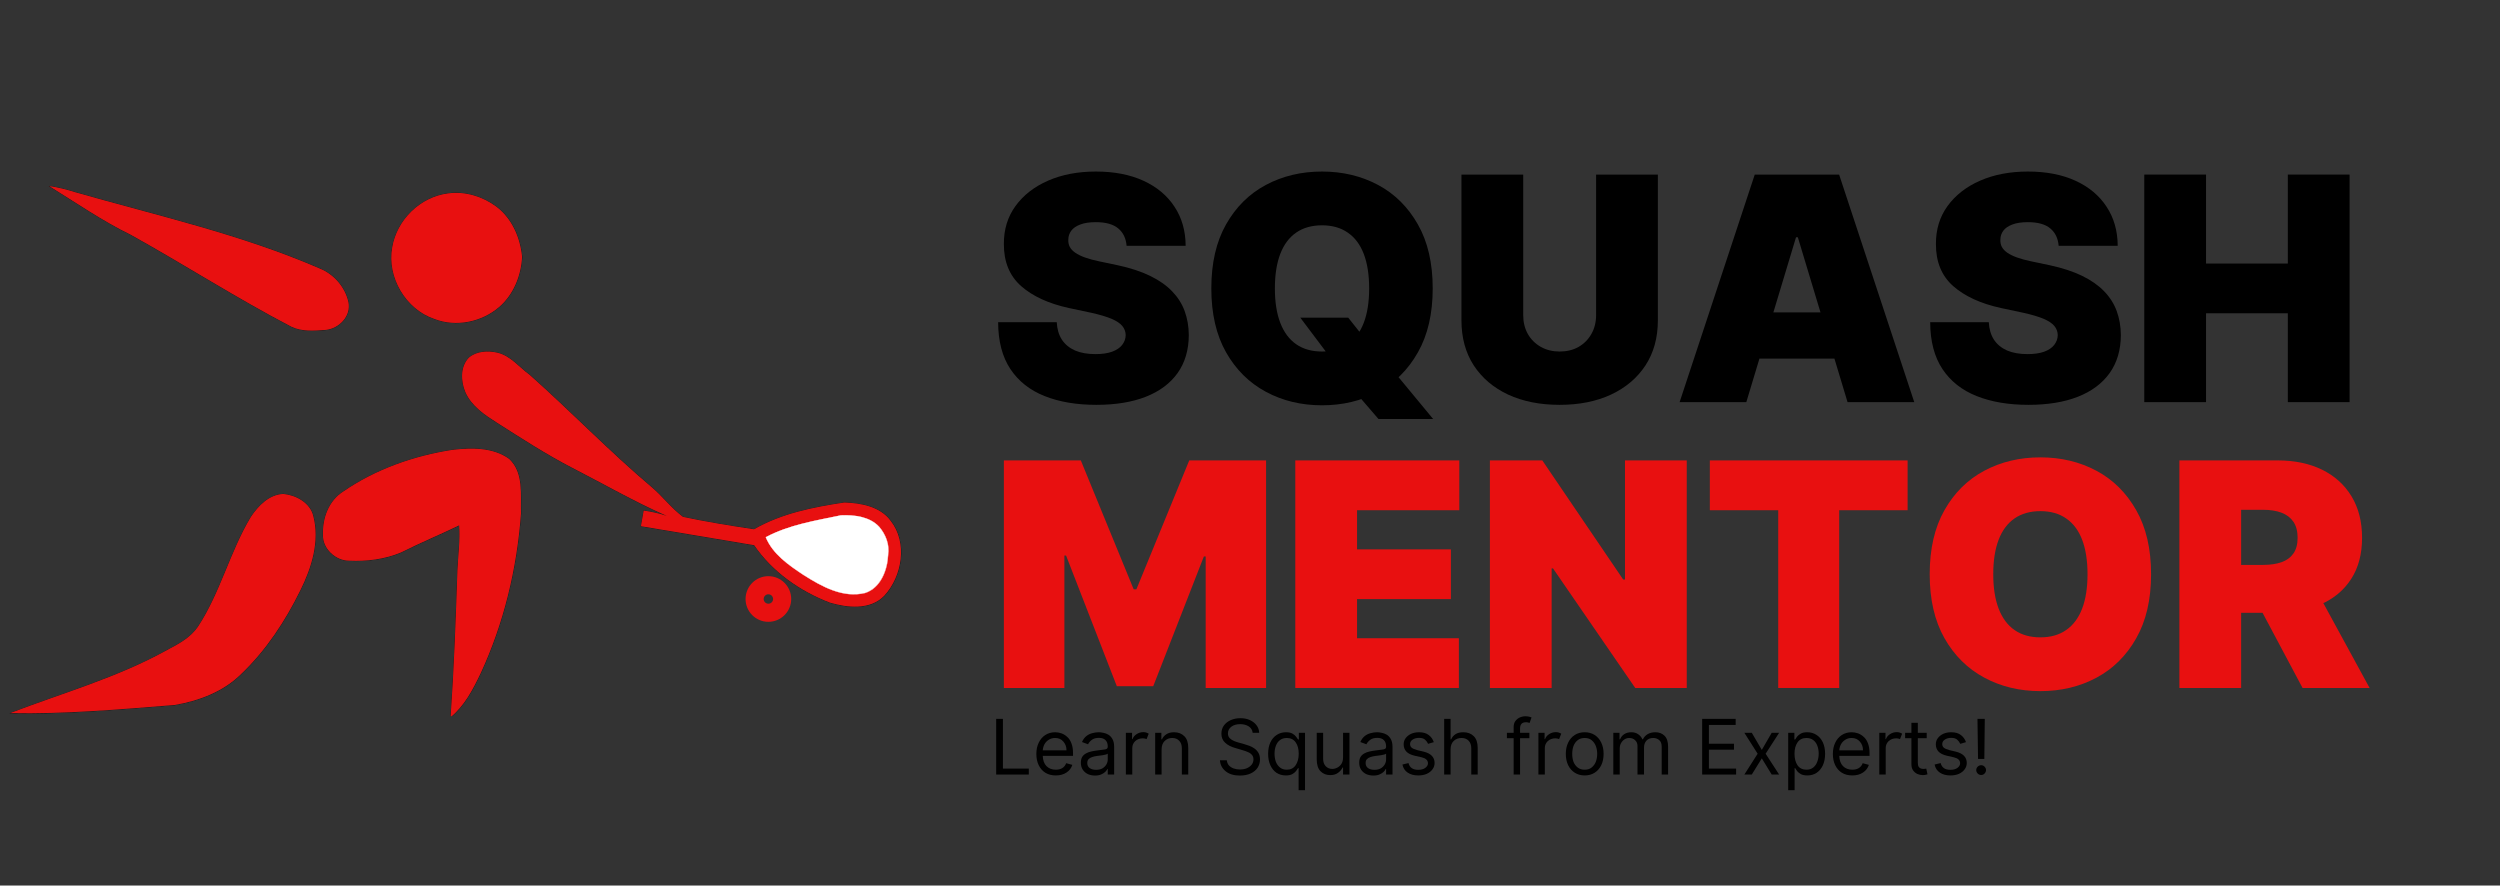 <svg xmlns="http://www.w3.org/2000/svg" xmlns:xlink="http://www.w3.org/1999/xlink" width="463" zoomAndPan="magnify" viewBox="0 0 347.25 123" height="164" preserveAspectRatio="xMidYMid meet" version="1.0"><rect x="0" y="0" width="347.25" height="123" fill="#333333" stroke="none"/><defs><g/><clipPath id="5dc7844847"><path d="M 6 25.832 L 50 25.832 L 50 47 L 6 47 Z M 6 25.832 " clip-rule="nonzero"/></clipPath><clipPath id="764cc2a394"><path d="M 6 25.832 L 49 25.832 L 49 46 L 6 46 Z M 6 25.832 " clip-rule="nonzero"/></clipPath><clipPath id="b9656db9d2"><path d="M 44 61 L 73 61 L 73 99.484 L 44 99.484 Z M 44 61 " clip-rule="nonzero"/></clipPath><clipPath id="a74fee1c95"><path d="M 44 62 L 73 62 L 73 99.484 L 44 99.484 Z M 44 62 " clip-rule="nonzero"/></clipPath><clipPath id="f71012f580"><path d="M 1.027 68 L 45 68 L 45 99.484 L 1.027 99.484 Z M 1.027 68 " clip-rule="nonzero"/></clipPath><clipPath id="4e6c5fee46"><path d="M 1.027 68 L 44 68 L 44 99.484 L 1.027 99.484 Z M 1.027 68 " clip-rule="nonzero"/></clipPath></defs><g clip-path="url(#5dc7844847)"><path stroke-linecap="butt" transform="matrix(0.419, 0, 0, 0.419, 0.394, -0.352)" fill="none" stroke-linejoin="miter" d="M 15.34 62.519 C 18.277 62.957 21.167 63.657 23.983 64.57 C 51.19 72.356 79.004 78.566 105.064 89.866 C 109.782 91.768 113.474 96.039 114.574 100.999 C 115.516 105.642 111.488 109.782 107.05 110.22 C 103.274 110.491 99.246 110.855 95.712 109.186 C 77.568 99.722 60.337 88.645 42.463 78.705 C 32.98 74.081 24.291 68.058 15.34 62.519 Z M 15.34 62.519 " stroke="#000000" stroke-width="0.1" stroke-opacity="1" stroke-miterlimit="10"/></g><g clip-path="url(#764cc2a394)"><path fill="#e81010" d="M 6.82 25.84 C 8.051 26.023 9.262 26.316 10.441 26.699 C 21.84 29.961 33.492 32.562 44.41 37.297 C 46.387 38.094 47.934 39.883 48.395 41.961 C 48.789 43.906 47.102 45.641 45.242 45.824 C 43.66 45.938 41.973 46.09 40.492 45.391 C 32.891 41.426 25.672 36.785 18.184 32.621 C 14.211 30.684 10.57 28.16 6.82 25.84 Z M 6.82 25.84 " fill-opacity="1" fill-rule="nonzero"/></g><path stroke-linecap="butt" transform="matrix(0.419, 0, 0, 0.419, 0.394, -0.352)" fill="none" stroke-linejoin="miter" d="M 147.665 64.953 C 153.288 64.188 159.106 66.006 163.618 69.354 C 168.803 73.26 171.544 79.657 172.15 85.978 C 171.852 92.179 169.334 98.482 164.579 102.603 C 158.798 107.6 150.257 109.381 143.068 106.584 C 133.558 103.377 127.292 92.719 129.092 82.864 C 130.64 73.689 138.406 66.109 147.665 64.953 Z M 147.665 64.953 " stroke="#000000" stroke-width="0.1" stroke-opacity="1" stroke-miterlimit="10"/><path fill="#e81010" d="M 62.258 26.859 C 64.613 26.539 67.051 27.301 68.941 28.703 C 71.113 30.34 72.262 33.02 72.516 35.668 C 72.391 38.266 71.336 40.906 69.344 42.633 C 66.922 44.727 63.344 45.473 60.332 44.301 C 56.348 42.957 53.723 38.492 54.477 34.363 C 55.125 30.52 58.379 27.344 62.258 26.859 Z M 62.258 26.859 " fill-opacity="1" fill-rule="nonzero"/><path stroke-linecap="butt" transform="matrix(0.419, 0, 0, 0.419, 0.394, -0.352)" fill="none" stroke-linejoin="miter" d="M 154.5 119.423 C 157.101 117.213 160.831 117.055 164.038 117.792 C 168.392 118.854 171.199 122.631 174.695 125.148 C 188.299 137.241 200.952 150.369 214.863 162.146 C 218.639 165.26 221.576 169.316 225.511 172.215 C 233.296 173.857 241.185 175.153 249.054 176.318 C 258.219 171.059 268.662 168.999 278.993 167.442 C 284.504 167.628 290.853 168.766 294.34 173.502 C 300.037 180.756 298.201 191.814 292.243 198.341 C 287.581 203.162 280.047 202.36 274.173 200.626 C 264.28 196.812 255.133 190.435 249.101 181.605 C 236.588 179.451 224.056 177.437 211.544 175.302 C 211.851 173.567 212.159 171.843 212.467 170.108 C 215.059 170.519 217.642 171.031 220.122 171.889 C 209.418 167.153 199.245 161.316 188.84 155.964 C 180.234 151.526 172.103 146.248 163.945 141.055 C 159.805 138.425 155.385 135.507 153.353 130.845 C 151.824 127.209 151.619 122.472 154.5 119.423 Z M 154.5 119.423 " stroke="#000000" stroke-width="0.1" stroke-opacity="1" stroke-miterlimit="10"/><path fill="#e81010" d="M 65.121 49.68 C 66.211 48.754 67.773 48.688 69.117 48.996 C 70.941 49.441 72.117 51.023 73.582 52.078 C 79.281 57.145 84.582 62.645 90.41 67.578 C 91.992 68.883 93.223 70.582 94.871 71.797 C 98.133 72.484 101.438 73.027 104.734 73.516 C 108.574 71.312 112.949 70.449 117.277 69.797 C 119.586 69.875 122.246 70.352 123.707 72.336 C 126.094 75.375 125.324 80.008 122.828 82.742 C 120.875 84.762 117.719 84.426 115.258 83.699 C 111.113 82.102 107.281 79.43 104.754 75.73 C 99.512 74.828 94.262 73.984 89.02 73.09 C 89.148 72.363 89.277 71.641 89.406 70.914 C 90.492 71.086 91.574 71.301 92.613 71.66 C 88.129 69.676 83.867 67.23 79.508 64.988 C 75.902 63.129 72.496 60.918 69.078 58.742 C 67.344 57.641 65.492 56.418 64.641 54.465 C 64 52.941 63.914 50.957 65.121 49.68 Z M 65.121 49.68 " fill-opacity="1" fill-rule="nonzero"/><g clip-path="url(#b9656db9d2)"><path stroke-linecap="butt" transform="matrix(0.419, 0, 0, 0.419, 0.394, -0.352)" fill="none" stroke-linejoin="miter" d="M 112.775 163.861 C 123.525 156.449 136.187 151.983 149.054 149.987 C 155.367 149.26 162.481 149.111 167.87 152.999 C 172.784 157.596 171.59 165.027 171.786 171.087 C 170.453 189.362 166.089 207.544 158.36 224.197 C 155.833 229.465 153.054 234.845 148.448 238.621 C 149.586 222.453 150.164 206.239 150.714 190.034 C 150.919 185.027 151.656 180.038 151.283 175.022 C 144.905 178.108 138.351 180.812 132.029 184.001 C 126.649 186.257 120.682 187.013 114.882 186.742 C 110.36 186.798 105.94 182.714 106.146 178.099 C 105.95 172.663 108.038 166.901 112.775 163.861 Z M 112.775 163.861 " stroke="#000000" stroke-width="0.1" stroke-opacity="1" stroke-miterlimit="10"/></g><g clip-path="url(#a74fee1c95)"><path fill="#e81010" d="M 47.641 68.297 C 52.145 65.191 57.449 63.32 62.84 62.484 C 65.484 62.18 68.465 62.117 70.723 63.746 C 72.781 65.672 72.281 68.785 72.363 71.324 C 71.805 78.98 69.977 86.598 66.738 93.574 C 65.68 95.781 64.516 98.035 62.586 99.617 C 63.062 92.844 63.305 86.051 63.535 79.262 C 63.621 77.164 63.93 75.074 63.773 72.973 C 61.102 74.266 58.355 75.398 55.707 76.734 C 53.453 77.68 50.953 77.996 48.523 77.883 C 46.629 77.906 44.777 76.195 44.863 74.262 C 44.781 71.984 45.656 69.57 47.641 68.297 Z M 47.641 68.297 " fill-opacity="1" fill-rule="nonzero"/></g><g clip-path="url(#f71012f580)"><path stroke-linecap="butt" transform="matrix(0.419, 0, 0, 0.419, 0.394, -0.352)" fill="none" stroke-linejoin="miter" d="M 82.23 172.225 C 84.682 168.542 88.29 164.784 93.017 164.607 C 97.213 165.017 101.885 167.535 102.929 171.926 C 105.111 180.309 102.379 189.017 98.649 196.542 C 93.651 206.696 87.348 216.346 79.134 224.187 C 73.26 230.099 65.055 233.204 56.99 234.574 C 38.836 236.01 20.645 237.642 2.417 237.269 C 19.88 230.574 38.071 225.483 54.491 216.336 C 58.276 214.36 62.248 212.234 64.701 208.607 C 72.141 197.288 75.274 183.805 82.23 172.225 Z M 82.23 172.225 " stroke="#000000" stroke-width="0.1" stroke-opacity="1" stroke-miterlimit="10"/></g><g clip-path="url(#4e6c5fee46)"><path fill="#e81010" d="M 34.844 71.801 C 35.871 70.258 37.383 68.684 39.363 68.609 C 41.121 68.781 43.078 69.836 43.516 71.676 C 44.43 75.188 43.285 78.836 41.723 81.988 C 39.629 86.242 36.988 90.285 33.547 93.57 C 31.086 96.047 27.648 97.348 24.27 97.922 C 16.664 98.523 9.043 99.207 1.406 99.051 C 8.723 96.246 16.344 94.113 23.223 90.281 C 24.809 89.453 26.473 88.562 27.5 87.043 C 30.617 82.301 31.93 76.652 34.844 71.801 Z M 34.844 71.801 " fill-opacity="1" fill-rule="nonzero"/></g><path stroke-linecap="butt" transform="matrix(0.419, 0, 0, 0.419, 0.394, -0.352)" fill="none" stroke-linejoin="miter" d="M 252.942 178.947 C 260.653 174.817 269.389 173.465 277.846 171.693 C 282.266 171.516 287.329 172.076 290.518 175.488 C 292.709 178.034 294.033 181.456 293.483 184.84 C 293.25 189.828 291.04 195.731 285.865 197.418 C 278.49 199.208 271.487 195.264 265.473 191.46 C 260.56 188.197 255.273 184.598 252.942 178.947 Z M 252.942 178.947 " stroke="#ffffff" stroke-width="0.1" stroke-opacity="1" stroke-miterlimit="10"/><path fill="#ffffff" d="M 106.363 74.617 C 109.594 72.887 113.254 72.32 116.797 71.578 C 118.648 71.504 120.77 71.738 122.105 73.168 C 123.023 74.234 123.578 75.668 123.348 77.086 C 123.25 79.176 122.324 81.648 120.156 82.355 C 117.066 83.105 114.133 81.453 111.613 79.859 C 109.555 78.492 107.34 76.984 106.363 74.617 Z M 106.363 74.617 " fill-opacity="1" fill-rule="nonzero"/><path fill="#e81010" d="M 106.727 80.031 C 108.477 80.031 109.898 81.453 109.898 83.203 C 109.898 84.953 108.477 86.371 106.727 86.371 C 104.98 86.371 103.559 84.953 103.559 83.203 C 103.559 81.453 104.977 80.031 106.727 80.031 M 106.727 82.547 C 106.367 82.547 106.074 82.84 106.074 83.203 C 106.074 83.562 106.367 83.855 106.727 83.855 C 107.09 83.855 107.383 83.562 107.383 83.203 C 107.383 82.84 107.09 82.547 106.727 82.547 Z M 106.727 82.547 " fill-opacity="1" fill-rule="nonzero"/><g fill="#000000" fill-opacity="1"><g transform="translate(137.406, 55.858)"><g><path d="M 19.078 -21.719 C 18.992 -22.75 18.609 -23.551 17.922 -24.125 C 17.234 -24.707 16.195 -25 14.812 -25 C 13.926 -25 13.203 -24.891 12.641 -24.672 C 12.078 -24.461 11.66 -24.176 11.391 -23.812 C 11.129 -23.457 10.992 -23.051 10.984 -22.594 C 10.961 -22.207 11.031 -21.863 11.188 -21.562 C 11.352 -21.258 11.609 -20.988 11.953 -20.75 C 12.305 -20.508 12.754 -20.289 13.297 -20.094 C 13.848 -19.895 14.5 -19.719 15.25 -19.562 L 17.844 -19.016 C 19.594 -18.641 21.086 -18.148 22.328 -17.547 C 23.578 -16.941 24.598 -16.227 25.391 -15.406 C 26.18 -14.594 26.766 -13.676 27.141 -12.656 C 27.516 -11.633 27.707 -10.52 27.719 -9.312 C 27.707 -7.238 27.188 -5.477 26.156 -4.031 C 25.125 -2.594 23.656 -1.5 21.75 -0.75 C 19.844 0 17.551 0.375 14.875 0.375 C 12.125 0.375 9.727 -0.031 7.688 -0.844 C 5.645 -1.656 4.062 -2.906 2.938 -4.594 C 1.812 -6.289 1.242 -8.461 1.234 -11.109 L 9.375 -11.109 C 9.426 -10.141 9.664 -9.328 10.094 -8.672 C 10.531 -8.016 11.141 -7.516 11.922 -7.172 C 12.711 -6.836 13.656 -6.672 14.75 -6.672 C 15.664 -6.672 16.43 -6.781 17.047 -7 C 17.672 -7.227 18.141 -7.539 18.453 -7.938 C 18.773 -8.344 18.941 -8.801 18.953 -9.312 C 18.941 -9.801 18.781 -10.227 18.469 -10.594 C 18.164 -10.957 17.672 -11.285 16.984 -11.578 C 16.297 -11.867 15.367 -12.145 14.203 -12.406 L 11.047 -13.078 C 8.242 -13.691 6.035 -14.707 4.422 -16.125 C 2.816 -17.551 2.02 -19.5 2.031 -21.969 C 2.02 -23.977 2.555 -25.734 3.641 -27.234 C 4.734 -28.742 6.242 -29.922 8.172 -30.766 C 10.098 -31.609 12.312 -32.031 14.812 -32.031 C 17.363 -32.031 19.566 -31.602 21.422 -30.75 C 23.285 -29.895 24.723 -28.691 25.734 -27.141 C 26.754 -25.598 27.27 -23.789 27.281 -21.719 Z M 19.078 -21.719 "/></g></g></g><g fill="#000000" fill-opacity="1"><g transform="translate(166.347, 55.858)"><g><path d="M 14.266 -11.734 L 20.922 -11.734 L 23.328 -8.703 L 27.406 -4.078 L 32.719 2.344 L 25.125 2.344 L 21.359 -2.031 L 18.828 -5.672 Z M 32.656 -15.797 C 32.656 -12.285 31.969 -9.32 30.594 -6.906 C 29.227 -4.488 27.383 -2.66 25.062 -1.422 C 22.738 -0.18 20.145 0.438 17.281 0.438 C 14.406 0.438 11.805 -0.188 9.484 -1.438 C 7.16 -2.688 5.316 -4.516 3.953 -6.922 C 2.586 -9.336 1.906 -12.297 1.906 -15.797 C 1.906 -19.316 2.586 -22.281 3.953 -24.688 C 5.316 -27.102 7.16 -28.93 9.484 -30.172 C 11.805 -31.41 14.406 -32.031 17.281 -32.031 C 20.145 -32.031 22.738 -31.41 25.062 -30.172 C 27.383 -28.93 29.227 -27.102 30.594 -24.688 C 31.969 -22.281 32.656 -19.316 32.656 -15.797 Z M 23.828 -15.797 C 23.828 -17.691 23.578 -19.289 23.078 -20.594 C 22.578 -21.895 21.836 -22.879 20.859 -23.547 C 19.891 -24.223 18.695 -24.562 17.281 -24.562 C 15.863 -24.562 14.664 -24.223 13.688 -23.547 C 12.719 -22.879 11.984 -21.895 11.484 -20.594 C 10.984 -19.289 10.734 -17.691 10.734 -15.797 C 10.734 -13.91 10.984 -12.316 11.484 -11.016 C 11.984 -9.711 12.719 -8.723 13.688 -8.047 C 14.664 -7.367 15.863 -7.031 17.281 -7.031 C 18.695 -7.031 19.891 -7.367 20.859 -8.047 C 21.836 -8.723 22.578 -9.711 23.078 -11.016 C 23.578 -12.316 23.828 -13.91 23.828 -15.797 Z M 23.828 -15.797 "/></g></g></g><g fill="#000000" fill-opacity="1"><g transform="translate(200.965, 55.858)"><g><path d="M 20.734 -31.609 L 29.312 -31.609 L 29.312 -11.359 C 29.312 -8.953 28.738 -6.867 27.594 -5.109 C 26.445 -3.359 24.848 -2.004 22.797 -1.047 C 20.754 -0.098 18.379 0.375 15.672 0.375 C 12.953 0.375 10.566 -0.098 8.516 -1.047 C 6.473 -2.004 4.879 -3.359 3.734 -5.109 C 2.598 -6.867 2.031 -8.953 2.031 -11.359 L 2.031 -31.609 L 10.609 -31.609 L 10.609 -12.094 C 10.609 -11.113 10.82 -10.238 11.25 -9.469 C 11.688 -8.707 12.289 -8.109 13.062 -7.672 C 13.832 -7.242 14.703 -7.031 15.672 -7.031 C 16.66 -7.031 17.535 -7.242 18.297 -7.672 C 19.055 -8.109 19.648 -8.707 20.078 -9.469 C 20.516 -10.238 20.734 -11.113 20.734 -12.094 Z M 20.734 -31.609 "/></g></g></g><g fill="#000000" fill-opacity="1"><g transform="translate(232.313, 55.858)"><g><path d="M 10.25 0 L 0.984 0 L 11.422 -31.609 L 23.141 -31.609 L 33.578 0 L 24.312 0 L 17.406 -22.906 L 17.156 -22.906 Z M 8.516 -12.469 L 25.922 -12.469 L 25.922 -6.047 L 8.516 -6.047 Z M 8.516 -12.469 "/></g></g></g><g fill="#000000" fill-opacity="1"><g transform="translate(266.869, 55.858)"><g><path d="M 19.078 -21.719 C 18.992 -22.75 18.609 -23.551 17.922 -24.125 C 17.234 -24.707 16.195 -25 14.812 -25 C 13.926 -25 13.203 -24.891 12.641 -24.672 C 12.078 -24.461 11.66 -24.176 11.391 -23.812 C 11.129 -23.457 10.992 -23.051 10.984 -22.594 C 10.961 -22.207 11.031 -21.863 11.188 -21.562 C 11.352 -21.258 11.609 -20.988 11.953 -20.75 C 12.305 -20.508 12.754 -20.289 13.297 -20.094 C 13.848 -19.895 14.5 -19.719 15.25 -19.562 L 17.844 -19.016 C 19.594 -18.641 21.086 -18.148 22.328 -17.547 C 23.578 -16.941 24.598 -16.227 25.391 -15.406 C 26.18 -14.594 26.766 -13.676 27.141 -12.656 C 27.516 -11.633 27.707 -10.52 27.719 -9.312 C 27.707 -7.238 27.188 -5.477 26.156 -4.031 C 25.125 -2.594 23.656 -1.5 21.75 -0.75 C 19.844 0 17.551 0.375 14.875 0.375 C 12.125 0.375 9.727 -0.031 7.688 -0.844 C 5.645 -1.656 4.062 -2.906 2.938 -4.594 C 1.812 -6.289 1.242 -8.461 1.234 -11.109 L 9.375 -11.109 C 9.426 -10.141 9.664 -9.328 10.094 -8.672 C 10.531 -8.016 11.141 -7.516 11.922 -7.172 C 12.711 -6.836 13.656 -6.672 14.75 -6.672 C 15.664 -6.672 16.43 -6.781 17.047 -7 C 17.672 -7.227 18.141 -7.539 18.453 -7.938 C 18.773 -8.344 18.941 -8.801 18.953 -9.312 C 18.941 -9.801 18.781 -10.227 18.469 -10.594 C 18.164 -10.957 17.672 -11.285 16.984 -11.578 C 16.297 -11.867 15.367 -12.145 14.203 -12.406 L 11.047 -13.078 C 8.242 -13.691 6.035 -14.707 4.422 -16.125 C 2.816 -17.551 2.02 -19.5 2.031 -21.969 C 2.02 -23.977 2.555 -25.734 3.641 -27.234 C 4.734 -28.742 6.242 -29.922 8.172 -30.766 C 10.098 -31.609 12.312 -32.031 14.812 -32.031 C 17.363 -32.031 19.566 -31.602 21.422 -30.75 C 23.285 -29.895 24.723 -28.691 25.734 -27.141 C 26.754 -25.598 27.27 -23.789 27.281 -21.719 Z M 19.078 -21.719 "/></g></g></g><g fill="#000000" fill-opacity="1"><g transform="translate(295.81, 55.858)"><g><path d="M 2.031 0 L 2.031 -31.609 L 10.609 -31.609 L 10.609 -19.25 L 21.969 -19.25 L 21.969 -31.609 L 30.547 -31.609 L 30.547 0 L 21.969 0 L 21.969 -12.344 L 10.609 -12.344 L 10.609 0 Z M 2.031 0 "/></g></g></g><g fill="#e81010" fill-opacity="1"><g transform="translate(137.406, 95.559)"><g><path d="M 2.031 -31.609 L 12.719 -31.609 L 20.062 -13.703 L 20.438 -13.703 L 27.781 -31.609 L 38.453 -31.609 L 38.453 0 L 30.062 0 L 30.062 -18.266 L 29.812 -18.266 L 22.781 -0.25 L 17.719 -0.25 L 10.672 -18.391 L 10.438 -18.391 L 10.438 0 L 2.031 0 Z M 2.031 -31.609 "/></g></g></g><g fill="#e81010" fill-opacity="1"><g transform="translate(177.886, 95.559)"><g><path d="M 2.031 0 L 2.031 -31.609 L 24.812 -31.609 L 24.812 -24.688 L 10.609 -24.688 L 10.609 -19.25 L 23.641 -19.25 L 23.641 -12.344 L 10.609 -12.344 L 10.609 -6.906 L 24.75 -6.906 L 24.75 0 Z M 2.031 0 "/></g></g></g><g fill="#e81010" fill-opacity="1"><g transform="translate(204.914, 95.559)"><g><path d="M 29.375 -31.609 L 29.375 0 L 22.219 0 L 10.797 -16.609 L 10.609 -16.609 L 10.609 0 L 2.031 0 L 2.031 -31.609 L 9.312 -31.609 L 20.547 -15.062 L 20.797 -15.062 L 20.797 -31.609 Z M 29.375 -31.609 "/></g></g></g><g fill="#e81010" fill-opacity="1"><g transform="translate(236.324, 95.559)"><g><path d="M 1.172 -24.688 L 1.172 -31.609 L 28.641 -31.609 L 28.641 -24.688 L 19.141 -24.688 L 19.141 0 L 10.672 0 L 10.672 -24.688 Z M 1.172 -24.688 "/></g></g></g><g fill="#e81010" fill-opacity="1"><g transform="translate(266.129, 95.559)"><g><path d="M 32.656 -15.797 C 32.656 -12.285 31.969 -9.32 30.594 -6.906 C 29.227 -4.488 27.383 -2.66 25.062 -1.422 C 22.738 -0.18 20.145 0.438 17.281 0.438 C 14.406 0.438 11.805 -0.188 9.484 -1.438 C 7.16 -2.688 5.316 -4.516 3.953 -6.922 C 2.586 -9.336 1.906 -12.297 1.906 -15.797 C 1.906 -19.316 2.586 -22.281 3.953 -24.688 C 5.316 -27.102 7.16 -28.93 9.484 -30.172 C 11.805 -31.41 14.406 -32.031 17.281 -32.031 C 20.145 -32.031 22.738 -31.41 25.062 -30.172 C 27.383 -28.93 29.227 -27.102 30.594 -24.688 C 31.969 -22.281 32.656 -19.316 32.656 -15.797 Z M 23.828 -15.797 C 23.828 -17.691 23.578 -19.289 23.078 -20.594 C 22.578 -21.895 21.836 -22.879 20.859 -23.547 C 19.891 -24.223 18.695 -24.562 17.281 -24.562 C 15.863 -24.562 14.664 -24.223 13.688 -23.547 C 12.719 -22.879 11.984 -21.895 11.484 -20.594 C 10.984 -19.289 10.734 -17.691 10.734 -15.797 C 10.734 -13.91 10.984 -12.316 11.484 -11.016 C 11.984 -9.711 12.719 -8.723 13.688 -8.047 C 14.664 -7.367 15.863 -7.031 17.281 -7.031 C 18.695 -7.031 19.891 -7.367 20.859 -8.047 C 21.836 -8.723 22.578 -9.711 23.078 -11.016 C 23.578 -12.316 23.828 -13.91 23.828 -15.797 Z M 23.828 -15.797 "/></g></g></g><g fill="#e81010" fill-opacity="1"><g transform="translate(300.685, 95.559)"><g><path d="M 2.031 0 L 2.031 -31.609 L 15.672 -31.609 C 18.023 -31.609 20.078 -31.18 21.828 -30.328 C 23.586 -29.473 24.957 -28.238 25.938 -26.625 C 26.914 -25.02 27.406 -23.098 27.406 -20.859 C 27.406 -18.598 26.898 -16.691 25.891 -15.141 C 24.891 -13.586 23.488 -12.414 21.688 -11.625 C 19.883 -10.832 17.781 -10.438 15.375 -10.438 L 7.219 -10.438 L 7.219 -17.094 L 13.641 -17.094 C 14.648 -17.094 15.508 -17.219 16.219 -17.469 C 16.938 -17.727 17.488 -18.133 17.875 -18.688 C 18.258 -19.238 18.453 -19.961 18.453 -20.859 C 18.453 -21.766 18.258 -22.504 17.875 -23.078 C 17.488 -23.648 16.938 -24.07 16.219 -24.344 C 15.508 -24.613 14.648 -24.75 13.641 -24.75 L 10.609 -24.75 L 10.609 0 Z M 20.547 -14.5 L 28.453 0 L 19.141 0 L 11.422 -14.5 Z M 20.547 -14.5 "/></g></g></g><g fill="#000000" fill-opacity="1"><g transform="translate(137.431, 107.584)"><g><path d="M 0.938 0 L 0.938 -7.734 L 1.875 -7.734 L 1.875 -0.828 L 5.469 -0.828 L 5.469 0 Z M 0.938 0 "/></g></g></g><g fill="#000000" fill-opacity="1"><g transform="translate(143.402, 107.584)"><g><path d="M 3.25 0.125 C 2.688 0.125 2.203 0 1.797 -0.25 C 1.398 -0.5 1.094 -0.848 0.875 -1.297 C 0.656 -1.742 0.547 -2.266 0.547 -2.859 C 0.547 -3.453 0.656 -3.973 0.875 -4.422 C 1.094 -4.879 1.395 -5.234 1.781 -5.484 C 2.176 -5.742 2.633 -5.875 3.156 -5.875 C 3.457 -5.875 3.754 -5.82 4.047 -5.719 C 4.336 -5.613 4.602 -5.445 4.844 -5.219 C 5.094 -5 5.285 -4.703 5.422 -4.328 C 5.566 -3.961 5.641 -3.508 5.641 -2.969 L 5.641 -2.594 L 1.438 -2.594 C 1.457 -1.977 1.629 -1.504 1.953 -1.172 C 2.285 -0.836 2.719 -0.672 3.25 -0.672 C 3.594 -0.672 3.891 -0.742 4.141 -0.891 C 4.398 -1.047 4.582 -1.273 4.688 -1.578 L 5.547 -1.344 C 5.41 -0.906 5.141 -0.551 4.734 -0.281 C 4.328 -0.008 3.832 0.125 3.25 0.125 Z M 1.438 -3.359 L 4.734 -3.359 C 4.734 -3.848 4.586 -4.254 4.297 -4.578 C 4.016 -4.91 3.633 -5.078 3.156 -5.078 C 2.812 -5.078 2.516 -4.992 2.266 -4.828 C 2.016 -4.672 1.816 -4.461 1.672 -4.203 C 1.535 -3.941 1.457 -3.66 1.438 -3.359 Z M 1.438 -3.359 "/></g></g></g><g fill="#000000" fill-opacity="1"><g transform="translate(149.585, 107.584)"><g><path d="M 2.516 0.141 C 2.148 0.141 1.816 0.07 1.516 -0.062 C 1.223 -0.207 0.988 -0.41 0.812 -0.672 C 0.633 -0.941 0.547 -1.266 0.547 -1.641 C 0.547 -1.973 0.609 -2.242 0.734 -2.453 C 0.867 -2.66 1.047 -2.82 1.266 -2.938 C 1.484 -3.062 1.723 -3.148 1.984 -3.203 C 2.254 -3.266 2.523 -3.312 2.797 -3.344 C 3.141 -3.395 3.422 -3.43 3.641 -3.453 C 3.867 -3.473 4.031 -3.508 4.125 -3.562 C 4.227 -3.625 4.281 -3.727 4.281 -3.875 L 4.281 -3.906 C 4.281 -4.281 4.176 -4.57 3.969 -4.781 C 3.77 -4.988 3.469 -5.094 3.062 -5.094 C 2.633 -5.094 2.301 -5 2.062 -4.812 C 1.82 -4.625 1.648 -4.422 1.547 -4.203 L 0.703 -4.516 C 0.859 -4.867 1.062 -5.145 1.312 -5.344 C 1.562 -5.539 1.836 -5.676 2.141 -5.75 C 2.441 -5.832 2.738 -5.875 3.031 -5.875 C 3.219 -5.875 3.43 -5.848 3.672 -5.797 C 3.922 -5.754 4.156 -5.664 4.375 -5.531 C 4.602 -5.395 4.789 -5.191 4.938 -4.922 C 5.094 -4.648 5.172 -4.281 5.172 -3.812 L 5.172 0 L 4.281 0 L 4.281 -0.781 L 4.234 -0.781 C 4.18 -0.656 4.082 -0.52 3.938 -0.375 C 3.801 -0.238 3.613 -0.117 3.375 -0.016 C 3.145 0.086 2.859 0.141 2.516 0.141 Z M 2.656 -0.656 C 3.008 -0.656 3.305 -0.723 3.547 -0.859 C 3.785 -1.004 3.969 -1.188 4.094 -1.406 C 4.219 -1.625 4.281 -1.852 4.281 -2.094 L 4.281 -2.906 C 4.25 -2.863 4.164 -2.82 4.031 -2.781 C 3.906 -2.75 3.758 -2.719 3.594 -2.688 C 3.438 -2.664 3.281 -2.645 3.125 -2.625 C 2.969 -2.602 2.844 -2.586 2.75 -2.578 C 2.52 -2.547 2.301 -2.492 2.094 -2.422 C 1.895 -2.359 1.734 -2.258 1.609 -2.125 C 1.492 -2 1.438 -1.82 1.438 -1.594 C 1.438 -1.289 1.551 -1.055 1.781 -0.891 C 2.008 -0.734 2.301 -0.656 2.656 -0.656 Z M 2.656 -0.656 "/></g></g></g><g fill="#000000" fill-opacity="1"><g transform="translate(155.571, 107.584)"><g><path d="M 0.812 0 L 0.812 -5.797 L 1.672 -5.797 L 1.672 -4.922 L 1.734 -4.922 C 1.836 -5.203 2.023 -5.43 2.297 -5.609 C 2.578 -5.797 2.895 -5.891 3.25 -5.891 C 3.406 -5.891 3.539 -5.867 3.656 -5.828 C 3.781 -5.785 3.891 -5.734 3.984 -5.672 L 3.688 -4.922 C 3.625 -4.953 3.547 -4.977 3.453 -5 C 3.367 -5.02 3.273 -5.031 3.172 -5.031 C 2.742 -5.031 2.391 -4.898 2.109 -4.641 C 1.836 -4.379 1.703 -4.055 1.703 -3.672 L 1.703 0 Z M 0.812 0 "/></g></g></g><g fill="#000000" fill-opacity="1"><g transform="translate(159.643, 107.584)"><g><path d="M 1.703 -3.484 L 1.703 0 L 0.812 0 L 0.812 -5.797 L 1.672 -5.797 L 1.672 -4.891 L 1.75 -4.891 C 1.883 -5.18 2.086 -5.414 2.359 -5.594 C 2.641 -5.781 3 -5.875 3.438 -5.875 C 4.02 -5.875 4.492 -5.691 4.859 -5.328 C 5.223 -4.973 5.406 -4.426 5.406 -3.688 L 5.406 0 L 4.516 0 L 4.516 -3.625 C 4.516 -4.082 4.395 -4.438 4.156 -4.688 C 3.914 -4.945 3.594 -5.078 3.188 -5.078 C 2.758 -5.078 2.406 -4.938 2.125 -4.656 C 1.844 -4.383 1.703 -3.992 1.703 -3.484 Z M 1.703 -3.484 "/></g></g></g><g fill="#000000" fill-opacity="1"><g transform="translate(165.855, 107.584)"><g/></g></g><g fill="#000000" fill-opacity="1"><g transform="translate(168.841, 107.584)"><g><path d="M 5.156 -5.797 C 5.113 -6.18 4.93 -6.477 4.609 -6.688 C 4.285 -6.895 3.891 -7 3.422 -7 C 2.91 -7 2.5 -6.879 2.188 -6.641 C 1.875 -6.398 1.719 -6.094 1.719 -5.719 C 1.719 -5.445 1.801 -5.223 1.969 -5.047 C 2.145 -4.879 2.348 -4.75 2.578 -4.656 C 2.805 -4.562 3.02 -4.488 3.219 -4.438 L 4 -4.219 C 4.195 -4.164 4.422 -4.094 4.672 -4 C 4.922 -3.914 5.16 -3.789 5.391 -3.625 C 5.617 -3.469 5.805 -3.266 5.953 -3.016 C 6.098 -2.766 6.172 -2.457 6.172 -2.094 C 6.172 -1.676 6.062 -1.297 5.844 -0.953 C 5.625 -0.617 5.305 -0.352 4.891 -0.156 C 4.473 0.039 3.969 0.141 3.375 0.141 C 2.551 0.141 1.895 -0.055 1.406 -0.453 C 0.914 -0.848 0.648 -1.359 0.609 -1.984 L 1.562 -1.984 C 1.594 -1.691 1.691 -1.453 1.859 -1.266 C 2.035 -1.078 2.254 -0.938 2.516 -0.844 C 2.785 -0.75 3.07 -0.703 3.375 -0.703 C 3.738 -0.703 4.062 -0.758 4.344 -0.875 C 4.625 -1 4.848 -1.164 5.016 -1.375 C 5.18 -1.582 5.266 -1.828 5.266 -2.109 C 5.266 -2.367 5.191 -2.578 5.047 -2.734 C 4.91 -2.898 4.723 -3.031 4.484 -3.125 C 4.254 -3.227 4.004 -3.316 3.734 -3.391 L 2.781 -3.672 C 2.176 -3.836 1.695 -4.082 1.344 -4.406 C 0.988 -4.727 0.812 -5.148 0.812 -5.672 C 0.812 -6.109 0.926 -6.488 1.156 -6.812 C 1.395 -7.133 1.711 -7.383 2.109 -7.562 C 2.516 -7.738 2.961 -7.828 3.453 -7.828 C 3.953 -7.828 4.395 -7.738 4.781 -7.562 C 5.164 -7.383 5.473 -7.141 5.703 -6.828 C 5.93 -6.523 6.051 -6.18 6.062 -5.797 Z M 5.156 -5.797 "/></g></g></g><g fill="#000000" fill-opacity="1"><g transform="translate(175.612, 107.584)"><g><path d="M 5.656 2.172 L 5.656 -5.797 L 4.797 -5.797 L 4.797 -4.875 L 4.688 -4.875 C 4.625 -4.977 4.531 -5.109 4.406 -5.266 C 4.289 -5.422 4.125 -5.562 3.906 -5.688 C 3.688 -5.812 3.391 -5.875 3.016 -5.875 C 2.523 -5.875 2.094 -5.75 1.719 -5.5 C 1.344 -5.258 1.051 -4.914 0.844 -4.469 C 0.633 -4.02 0.531 -3.488 0.531 -2.875 C 0.531 -2.27 0.633 -1.738 0.844 -1.281 C 1.051 -0.832 1.336 -0.484 1.703 -0.234 C 2.078 0.004 2.508 0.125 3 0.125 C 3.375 0.125 3.672 0.062 3.891 -0.062 C 4.117 -0.188 4.289 -0.328 4.406 -0.484 C 4.531 -0.648 4.625 -0.785 4.688 -0.891 L 4.766 -0.891 L 4.766 2.172 Z M 4.781 -2.891 C 4.781 -2.234 4.633 -1.695 4.344 -1.281 C 4.062 -0.875 3.656 -0.672 3.125 -0.672 C 2.75 -0.672 2.438 -0.77 2.188 -0.969 C 1.938 -1.164 1.742 -1.43 1.609 -1.766 C 1.484 -2.109 1.422 -2.484 1.422 -2.891 C 1.422 -3.305 1.484 -3.676 1.609 -4 C 1.734 -4.332 1.922 -4.594 2.172 -4.781 C 2.422 -4.977 2.738 -5.078 3.125 -5.078 C 3.664 -5.078 4.078 -4.875 4.359 -4.469 C 4.641 -4.07 4.781 -3.547 4.781 -2.891 Z M 4.781 -2.891 "/></g></g></g><g fill="#000000" fill-opacity="1"><g transform="translate(182.081, 107.584)"><g><path d="M 4.469 -2.375 L 4.469 -5.797 L 5.359 -5.797 L 5.359 0 L 4.469 0 L 4.469 -0.984 L 4.406 -0.984 C 4.27 -0.691 4.055 -0.441 3.766 -0.234 C 3.484 -0.023 3.125 0.078 2.688 0.078 C 2.145 0.078 1.695 -0.098 1.344 -0.453 C 0.988 -0.816 0.812 -1.367 0.812 -2.109 L 0.812 -5.797 L 1.703 -5.797 L 1.703 -2.172 C 1.703 -1.754 1.82 -1.414 2.062 -1.156 C 2.301 -0.906 2.602 -0.781 2.969 -0.781 C 3.195 -0.781 3.426 -0.836 3.656 -0.953 C 3.883 -1.066 4.078 -1.238 4.234 -1.469 C 4.391 -1.707 4.469 -2.008 4.469 -2.375 Z M 4.469 -2.375 "/></g></g></g><g fill="#000000" fill-opacity="1"><g transform="translate(188.248, 107.584)"><g><path d="M 2.516 0.141 C 2.148 0.141 1.816 0.07 1.516 -0.062 C 1.223 -0.207 0.988 -0.41 0.812 -0.672 C 0.633 -0.941 0.547 -1.266 0.547 -1.641 C 0.547 -1.973 0.609 -2.242 0.734 -2.453 C 0.867 -2.66 1.047 -2.82 1.266 -2.938 C 1.484 -3.062 1.723 -3.148 1.984 -3.203 C 2.254 -3.266 2.523 -3.312 2.797 -3.344 C 3.141 -3.395 3.422 -3.43 3.641 -3.453 C 3.867 -3.473 4.031 -3.508 4.125 -3.562 C 4.227 -3.625 4.281 -3.727 4.281 -3.875 L 4.281 -3.906 C 4.281 -4.281 4.176 -4.57 3.969 -4.781 C 3.77 -4.988 3.469 -5.094 3.062 -5.094 C 2.633 -5.094 2.301 -5 2.062 -4.812 C 1.82 -4.625 1.648 -4.422 1.547 -4.203 L 0.703 -4.516 C 0.859 -4.867 1.062 -5.145 1.312 -5.344 C 1.562 -5.539 1.836 -5.676 2.141 -5.75 C 2.441 -5.832 2.738 -5.875 3.031 -5.875 C 3.219 -5.875 3.43 -5.848 3.672 -5.797 C 3.922 -5.754 4.156 -5.664 4.375 -5.531 C 4.602 -5.395 4.789 -5.191 4.938 -4.922 C 5.094 -4.648 5.172 -4.281 5.172 -3.812 L 5.172 0 L 4.281 0 L 4.281 -0.781 L 4.234 -0.781 C 4.18 -0.656 4.082 -0.52 3.938 -0.375 C 3.801 -0.238 3.613 -0.117 3.375 -0.016 C 3.145 0.086 2.859 0.141 2.516 0.141 Z M 2.656 -0.656 C 3.008 -0.656 3.305 -0.723 3.547 -0.859 C 3.785 -1.004 3.969 -1.188 4.094 -1.406 C 4.219 -1.625 4.281 -1.852 4.281 -2.094 L 4.281 -2.906 C 4.25 -2.863 4.164 -2.82 4.031 -2.781 C 3.906 -2.75 3.758 -2.719 3.594 -2.688 C 3.438 -2.664 3.281 -2.645 3.125 -2.625 C 2.969 -2.602 2.844 -2.586 2.75 -2.578 C 2.52 -2.547 2.301 -2.492 2.094 -2.422 C 1.895 -2.359 1.734 -2.258 1.609 -2.125 C 1.492 -2 1.438 -1.82 1.438 -1.594 C 1.438 -1.289 1.551 -1.055 1.781 -0.891 C 2.008 -0.734 2.301 -0.656 2.656 -0.656 Z M 2.656 -0.656 "/></g></g></g><g fill="#000000" fill-opacity="1"><g transform="translate(194.234, 107.584)"><g><path d="M 4.922 -4.5 L 4.125 -4.266 C 4.039 -4.473 3.906 -4.66 3.719 -4.828 C 3.539 -5.004 3.258 -5.094 2.875 -5.094 C 2.508 -5.094 2.207 -5.008 1.969 -4.844 C 1.738 -4.688 1.625 -4.484 1.625 -4.234 C 1.625 -4.016 1.703 -3.844 1.859 -3.719 C 2.023 -3.594 2.281 -3.484 2.625 -3.391 L 3.484 -3.188 C 4.516 -2.938 5.031 -2.41 5.031 -1.609 C 5.031 -1.273 4.93 -0.977 4.734 -0.719 C 4.547 -0.457 4.281 -0.25 3.938 -0.094 C 3.602 0.051 3.211 0.125 2.766 0.125 C 2.172 0.125 1.68 -0.004 1.297 -0.266 C 0.91 -0.523 0.664 -0.898 0.562 -1.391 L 1.406 -1.594 C 1.562 -0.969 2.008 -0.656 2.75 -0.656 C 3.164 -0.656 3.492 -0.742 3.734 -0.922 C 3.984 -1.109 4.109 -1.32 4.109 -1.562 C 4.109 -1.977 3.82 -2.254 3.25 -2.391 L 2.281 -2.609 C 1.75 -2.734 1.359 -2.926 1.109 -3.188 C 0.859 -3.457 0.734 -3.797 0.734 -4.203 C 0.734 -4.523 0.828 -4.812 1.016 -5.062 C 1.203 -5.312 1.453 -5.508 1.766 -5.656 C 2.086 -5.801 2.457 -5.875 2.875 -5.875 C 3.445 -5.875 3.895 -5.742 4.219 -5.484 C 4.551 -5.234 4.785 -4.906 4.922 -4.5 Z M 4.922 -4.5 "/></g></g></g><g fill="#000000" fill-opacity="1"><g transform="translate(199.783, 107.584)"><g><path d="M 1.703 -3.484 L 1.703 0 L 0.812 0 L 0.812 -7.734 L 1.703 -7.734 L 1.703 -4.891 L 1.781 -4.891 C 1.914 -5.191 2.117 -5.43 2.391 -5.609 C 2.66 -5.785 3.023 -5.875 3.484 -5.875 C 4.078 -5.875 4.555 -5.691 4.922 -5.328 C 5.285 -4.973 5.469 -4.426 5.469 -3.688 L 5.469 0 L 4.578 0 L 4.578 -3.625 C 4.578 -4.082 4.457 -4.438 4.219 -4.688 C 3.977 -4.945 3.648 -5.078 3.234 -5.078 C 2.785 -5.078 2.414 -4.938 2.125 -4.656 C 1.844 -4.383 1.703 -3.992 1.703 -3.484 Z M 1.703 -3.484 "/></g></g></g><g fill="#000000" fill-opacity="1"><g transform="translate(206.056, 107.584)"><g/></g></g><g fill="#000000" fill-opacity="1"><g transform="translate(209.042, 107.584)"><g><path d="M 3.391 -5.797 L 3.391 -5.047 L 2.094 -5.047 L 2.094 0 L 1.203 0 L 1.203 -5.047 L 0.266 -5.047 L 0.266 -5.797 L 1.203 -5.797 L 1.203 -6.594 C 1.203 -6.926 1.281 -7.203 1.438 -7.422 C 1.594 -7.641 1.797 -7.805 2.047 -7.922 C 2.297 -8.035 2.562 -8.094 2.844 -8.094 C 3.062 -8.094 3.238 -8.07 3.375 -8.031 C 3.508 -8 3.613 -7.969 3.688 -7.938 L 3.422 -7.172 C 3.379 -7.18 3.316 -7.195 3.234 -7.219 C 3.16 -7.25 3.055 -7.266 2.922 -7.266 C 2.629 -7.266 2.414 -7.188 2.281 -7.031 C 2.156 -6.883 2.094 -6.672 2.094 -6.391 L 2.094 -5.797 Z M 3.391 -5.797 "/></g></g></g><g fill="#000000" fill-opacity="1"><g transform="translate(212.872, 107.584)"><g><path d="M 0.812 0 L 0.812 -5.797 L 1.672 -5.797 L 1.672 -4.922 L 1.734 -4.922 C 1.836 -5.203 2.023 -5.43 2.297 -5.609 C 2.578 -5.797 2.895 -5.891 3.25 -5.891 C 3.406 -5.891 3.539 -5.867 3.656 -5.828 C 3.781 -5.785 3.891 -5.734 3.984 -5.672 L 3.688 -4.922 C 3.625 -4.953 3.547 -4.977 3.453 -5 C 3.367 -5.02 3.273 -5.031 3.172 -5.031 C 2.742 -5.031 2.391 -4.898 2.109 -4.641 C 1.836 -4.379 1.703 -4.055 1.703 -3.672 L 1.703 0 Z M 0.812 0 "/></g></g></g><g fill="#000000" fill-opacity="1"><g transform="translate(216.944, 107.584)"><g><path d="M 3.172 0.125 C 2.648 0.125 2.191 0 1.797 -0.25 C 1.398 -0.5 1.094 -0.848 0.875 -1.297 C 0.656 -1.742 0.547 -2.27 0.547 -2.875 C 0.547 -3.469 0.656 -3.988 0.875 -4.438 C 1.094 -4.895 1.398 -5.25 1.797 -5.5 C 2.191 -5.75 2.648 -5.875 3.172 -5.875 C 3.691 -5.875 4.148 -5.75 4.547 -5.5 C 4.941 -5.25 5.25 -4.895 5.469 -4.438 C 5.688 -3.988 5.797 -3.469 5.797 -2.875 C 5.797 -2.27 5.688 -1.742 5.469 -1.297 C 5.25 -0.848 4.941 -0.5 4.547 -0.25 C 4.148 0 3.691 0.125 3.172 0.125 Z M 3.172 -0.672 C 3.566 -0.672 3.891 -0.773 4.141 -0.984 C 4.398 -1.191 4.594 -1.457 4.719 -1.781 C 4.844 -2.113 4.906 -2.477 4.906 -2.875 C 4.906 -3.258 4.844 -3.617 4.719 -3.953 C 4.594 -4.285 4.398 -4.555 4.141 -4.766 C 3.891 -4.973 3.566 -5.078 3.172 -5.078 C 2.773 -5.078 2.445 -4.973 2.188 -4.766 C 1.926 -4.555 1.734 -4.285 1.609 -3.953 C 1.492 -3.617 1.438 -3.258 1.438 -2.875 C 1.438 -2.477 1.492 -2.113 1.609 -1.781 C 1.734 -1.457 1.926 -1.191 2.188 -0.984 C 2.445 -0.773 2.773 -0.672 3.172 -0.672 Z M 3.172 -0.672 "/></g></g></g><g fill="#000000" fill-opacity="1"><g transform="translate(223.277, 107.584)"><g><path d="M 0.812 0 L 0.812 -5.797 L 1.672 -5.797 L 1.672 -4.891 L 1.75 -4.891 C 1.875 -5.203 2.066 -5.441 2.328 -5.609 C 2.598 -5.785 2.926 -5.875 3.312 -5.875 C 3.688 -5.875 4 -5.785 4.25 -5.609 C 4.508 -5.441 4.711 -5.203 4.859 -4.891 L 4.922 -4.891 C 5.066 -5.191 5.285 -5.43 5.578 -5.609 C 5.879 -5.785 6.238 -5.875 6.656 -5.875 C 7.176 -5.875 7.598 -5.711 7.922 -5.391 C 8.254 -5.066 8.422 -4.562 8.422 -3.875 L 8.422 0 L 7.531 0 L 7.531 -3.875 C 7.531 -4.301 7.41 -4.609 7.172 -4.797 C 6.941 -4.984 6.672 -5.078 6.359 -5.078 C 5.953 -5.078 5.633 -4.953 5.406 -4.703 C 5.188 -4.453 5.078 -4.141 5.078 -3.766 L 5.078 0 L 4.172 0 L 4.172 -3.969 C 4.172 -4.301 4.062 -4.566 3.844 -4.766 C 3.633 -4.973 3.359 -5.078 3.016 -5.078 C 2.785 -5.078 2.57 -5.016 2.375 -4.891 C 2.176 -4.766 2.016 -4.594 1.891 -4.375 C 1.766 -4.156 1.703 -3.906 1.703 -3.625 L 1.703 0 Z M 0.812 0 "/></g></g></g><g fill="#000000" fill-opacity="1"><g transform="translate(232.505, 107.584)"><g/></g></g><g fill="#000000" fill-opacity="1"><g transform="translate(235.491, 107.584)"><g><path d="M 0.938 0 L 0.938 -7.734 L 5.594 -7.734 L 5.594 -6.891 L 1.875 -6.891 L 1.875 -4.281 L 5.359 -4.281 L 5.359 -3.453 L 1.875 -3.453 L 1.875 -0.828 L 5.656 -0.828 L 5.656 0 Z M 0.938 0 "/></g></g></g><g fill="#000000" fill-opacity="1"><g transform="translate(241.839, 107.584)"><g><path d="M 1.484 -5.797 L 2.875 -3.422 L 4.25 -5.797 L 5.281 -5.797 L 3.406 -2.891 L 5.281 0 L 4.25 0 L 2.875 -2.25 L 1.484 0 L 0.453 0 L 2.297 -2.891 L 0.453 -5.797 Z M 1.484 -5.797 "/></g></g></g><g fill="#000000" fill-opacity="1"><g transform="translate(247.569, 107.584)"><g><path d="M 0.812 2.172 L 0.812 -5.797 L 1.672 -5.797 L 1.672 -4.875 L 1.781 -4.875 C 1.844 -4.977 1.93 -5.109 2.047 -5.266 C 2.172 -5.422 2.344 -5.562 2.562 -5.688 C 2.781 -5.812 3.078 -5.875 3.453 -5.875 C 3.941 -5.875 4.375 -5.75 4.75 -5.5 C 5.125 -5.258 5.414 -4.914 5.625 -4.469 C 5.832 -4.02 5.938 -3.488 5.938 -2.875 C 5.938 -2.27 5.832 -1.738 5.625 -1.281 C 5.414 -0.832 5.125 -0.484 4.75 -0.234 C 4.383 0.004 3.957 0.125 3.469 0.125 C 3.094 0.125 2.789 0.062 2.562 -0.062 C 2.344 -0.188 2.172 -0.328 2.047 -0.484 C 1.93 -0.648 1.844 -0.785 1.781 -0.891 L 1.703 -0.891 L 1.703 2.172 Z M 1.688 -2.891 C 1.688 -2.234 1.828 -1.695 2.109 -1.281 C 2.398 -0.875 2.812 -0.672 3.344 -0.672 C 3.719 -0.672 4.031 -0.77 4.281 -0.969 C 4.531 -1.164 4.719 -1.43 4.844 -1.766 C 4.977 -2.109 5.047 -2.484 5.047 -2.891 C 5.047 -3.305 4.984 -3.676 4.859 -4 C 4.734 -4.332 4.547 -4.594 4.297 -4.781 C 4.047 -4.977 3.727 -5.078 3.344 -5.078 C 2.801 -5.078 2.391 -4.875 2.109 -4.469 C 1.828 -4.07 1.688 -3.547 1.688 -2.891 Z M 1.688 -2.891 "/></g></g></g><g fill="#000000" fill-opacity="1"><g transform="translate(254.038, 107.584)"><g><path d="M 3.25 0.125 C 2.688 0.125 2.203 0 1.797 -0.25 C 1.398 -0.5 1.094 -0.848 0.875 -1.297 C 0.656 -1.742 0.547 -2.266 0.547 -2.859 C 0.547 -3.453 0.656 -3.973 0.875 -4.422 C 1.094 -4.879 1.395 -5.234 1.781 -5.484 C 2.176 -5.742 2.633 -5.875 3.156 -5.875 C 3.457 -5.875 3.754 -5.82 4.047 -5.719 C 4.336 -5.613 4.602 -5.445 4.844 -5.219 C 5.094 -5 5.285 -4.703 5.422 -4.328 C 5.566 -3.961 5.641 -3.508 5.641 -2.969 L 5.641 -2.594 L 1.438 -2.594 C 1.457 -1.977 1.629 -1.504 1.953 -1.172 C 2.285 -0.836 2.719 -0.672 3.25 -0.672 C 3.594 -0.672 3.891 -0.742 4.141 -0.891 C 4.398 -1.047 4.582 -1.273 4.688 -1.578 L 5.547 -1.344 C 5.41 -0.906 5.141 -0.551 4.734 -0.281 C 4.328 -0.008 3.832 0.125 3.25 0.125 Z M 1.438 -3.359 L 4.734 -3.359 C 4.734 -3.848 4.586 -4.254 4.297 -4.578 C 4.016 -4.91 3.633 -5.078 3.156 -5.078 C 2.812 -5.078 2.516 -4.992 2.266 -4.828 C 2.016 -4.672 1.816 -4.461 1.672 -4.203 C 1.535 -3.941 1.457 -3.66 1.438 -3.359 Z M 1.438 -3.359 "/></g></g></g><g fill="#000000" fill-opacity="1"><g transform="translate(260.221, 107.584)"><g><path d="M 0.812 0 L 0.812 -5.797 L 1.672 -5.797 L 1.672 -4.922 L 1.734 -4.922 C 1.836 -5.203 2.023 -5.43 2.297 -5.609 C 2.578 -5.797 2.895 -5.891 3.25 -5.891 C 3.406 -5.891 3.539 -5.867 3.656 -5.828 C 3.781 -5.785 3.891 -5.734 3.984 -5.672 L 3.688 -4.922 C 3.625 -4.953 3.547 -4.977 3.453 -5 C 3.367 -5.02 3.273 -5.031 3.172 -5.031 C 2.742 -5.031 2.391 -4.898 2.109 -4.641 C 1.836 -4.379 1.703 -4.055 1.703 -3.672 L 1.703 0 Z M 0.812 0 "/></g></g></g><g fill="#000000" fill-opacity="1"><g transform="translate(264.292, 107.584)"><g><path d="M 3.328 -5.797 L 3.328 -5.047 L 2.094 -5.047 L 2.094 -1.656 C 2.094 -1.406 2.129 -1.219 2.203 -1.094 C 2.285 -0.969 2.383 -0.883 2.5 -0.844 C 2.613 -0.801 2.738 -0.781 2.875 -0.781 C 2.969 -0.781 3.047 -0.785 3.109 -0.797 C 3.172 -0.805 3.223 -0.816 3.266 -0.828 L 3.438 -0.031 C 3.375 -0.008 3.289 0.008 3.188 0.031 C 3.082 0.062 2.945 0.078 2.781 0.078 C 2.531 0.078 2.281 0.023 2.031 -0.078 C 1.789 -0.191 1.594 -0.359 1.438 -0.578 C 1.281 -0.797 1.203 -1.078 1.203 -1.422 L 1.203 -5.047 L 0.328 -5.047 L 0.328 -5.797 L 1.203 -5.797 L 1.203 -7.188 L 2.094 -7.188 L 2.094 -5.797 Z M 3.328 -5.797 "/></g></g></g><g fill="#000000" fill-opacity="1"><g transform="translate(268.152, 107.584)"><g><path d="M 4.922 -4.5 L 4.125 -4.266 C 4.039 -4.473 3.906 -4.66 3.719 -4.828 C 3.539 -5.004 3.258 -5.094 2.875 -5.094 C 2.508 -5.094 2.207 -5.008 1.969 -4.844 C 1.738 -4.688 1.625 -4.484 1.625 -4.234 C 1.625 -4.016 1.703 -3.844 1.859 -3.719 C 2.023 -3.594 2.281 -3.484 2.625 -3.391 L 3.484 -3.188 C 4.516 -2.938 5.031 -2.41 5.031 -1.609 C 5.031 -1.273 4.93 -0.977 4.734 -0.719 C 4.547 -0.457 4.281 -0.25 3.938 -0.094 C 3.602 0.051 3.211 0.125 2.766 0.125 C 2.172 0.125 1.68 -0.004 1.297 -0.266 C 0.91 -0.523 0.664 -0.898 0.562 -1.391 L 1.406 -1.594 C 1.562 -0.969 2.008 -0.656 2.75 -0.656 C 3.164 -0.656 3.492 -0.742 3.734 -0.922 C 3.984 -1.109 4.109 -1.32 4.109 -1.562 C 4.109 -1.977 3.82 -2.254 3.25 -2.391 L 2.281 -2.609 C 1.75 -2.734 1.359 -2.926 1.109 -3.188 C 0.859 -3.457 0.734 -3.797 0.734 -4.203 C 0.734 -4.523 0.828 -4.812 1.016 -5.062 C 1.203 -5.312 1.453 -5.508 1.766 -5.656 C 2.086 -5.801 2.457 -5.875 2.875 -5.875 C 3.445 -5.875 3.895 -5.742 4.219 -5.484 C 4.551 -5.234 4.785 -4.906 4.922 -4.5 Z M 4.922 -4.5 "/></g></g></g><g fill="#000000" fill-opacity="1"><g transform="translate(273.702, 107.584)"><g><path d="M 1.984 -7.734 L 1.922 -2.172 L 1.047 -2.172 L 0.969 -7.734 Z M 1.484 0.062 C 1.297 0.062 1.133 -0.004 1 -0.141 C 0.863 -0.273 0.797 -0.438 0.797 -0.625 C 0.797 -0.801 0.863 -0.957 1 -1.094 C 1.133 -1.227 1.297 -1.297 1.484 -1.297 C 1.672 -1.297 1.828 -1.227 1.953 -1.094 C 2.086 -0.957 2.156 -0.801 2.156 -0.625 C 2.156 -0.438 2.086 -0.273 1.953 -0.141 C 1.828 -0.004 1.672 0.062 1.484 0.062 Z M 1.484 0.062 "/></g></g></g></svg>